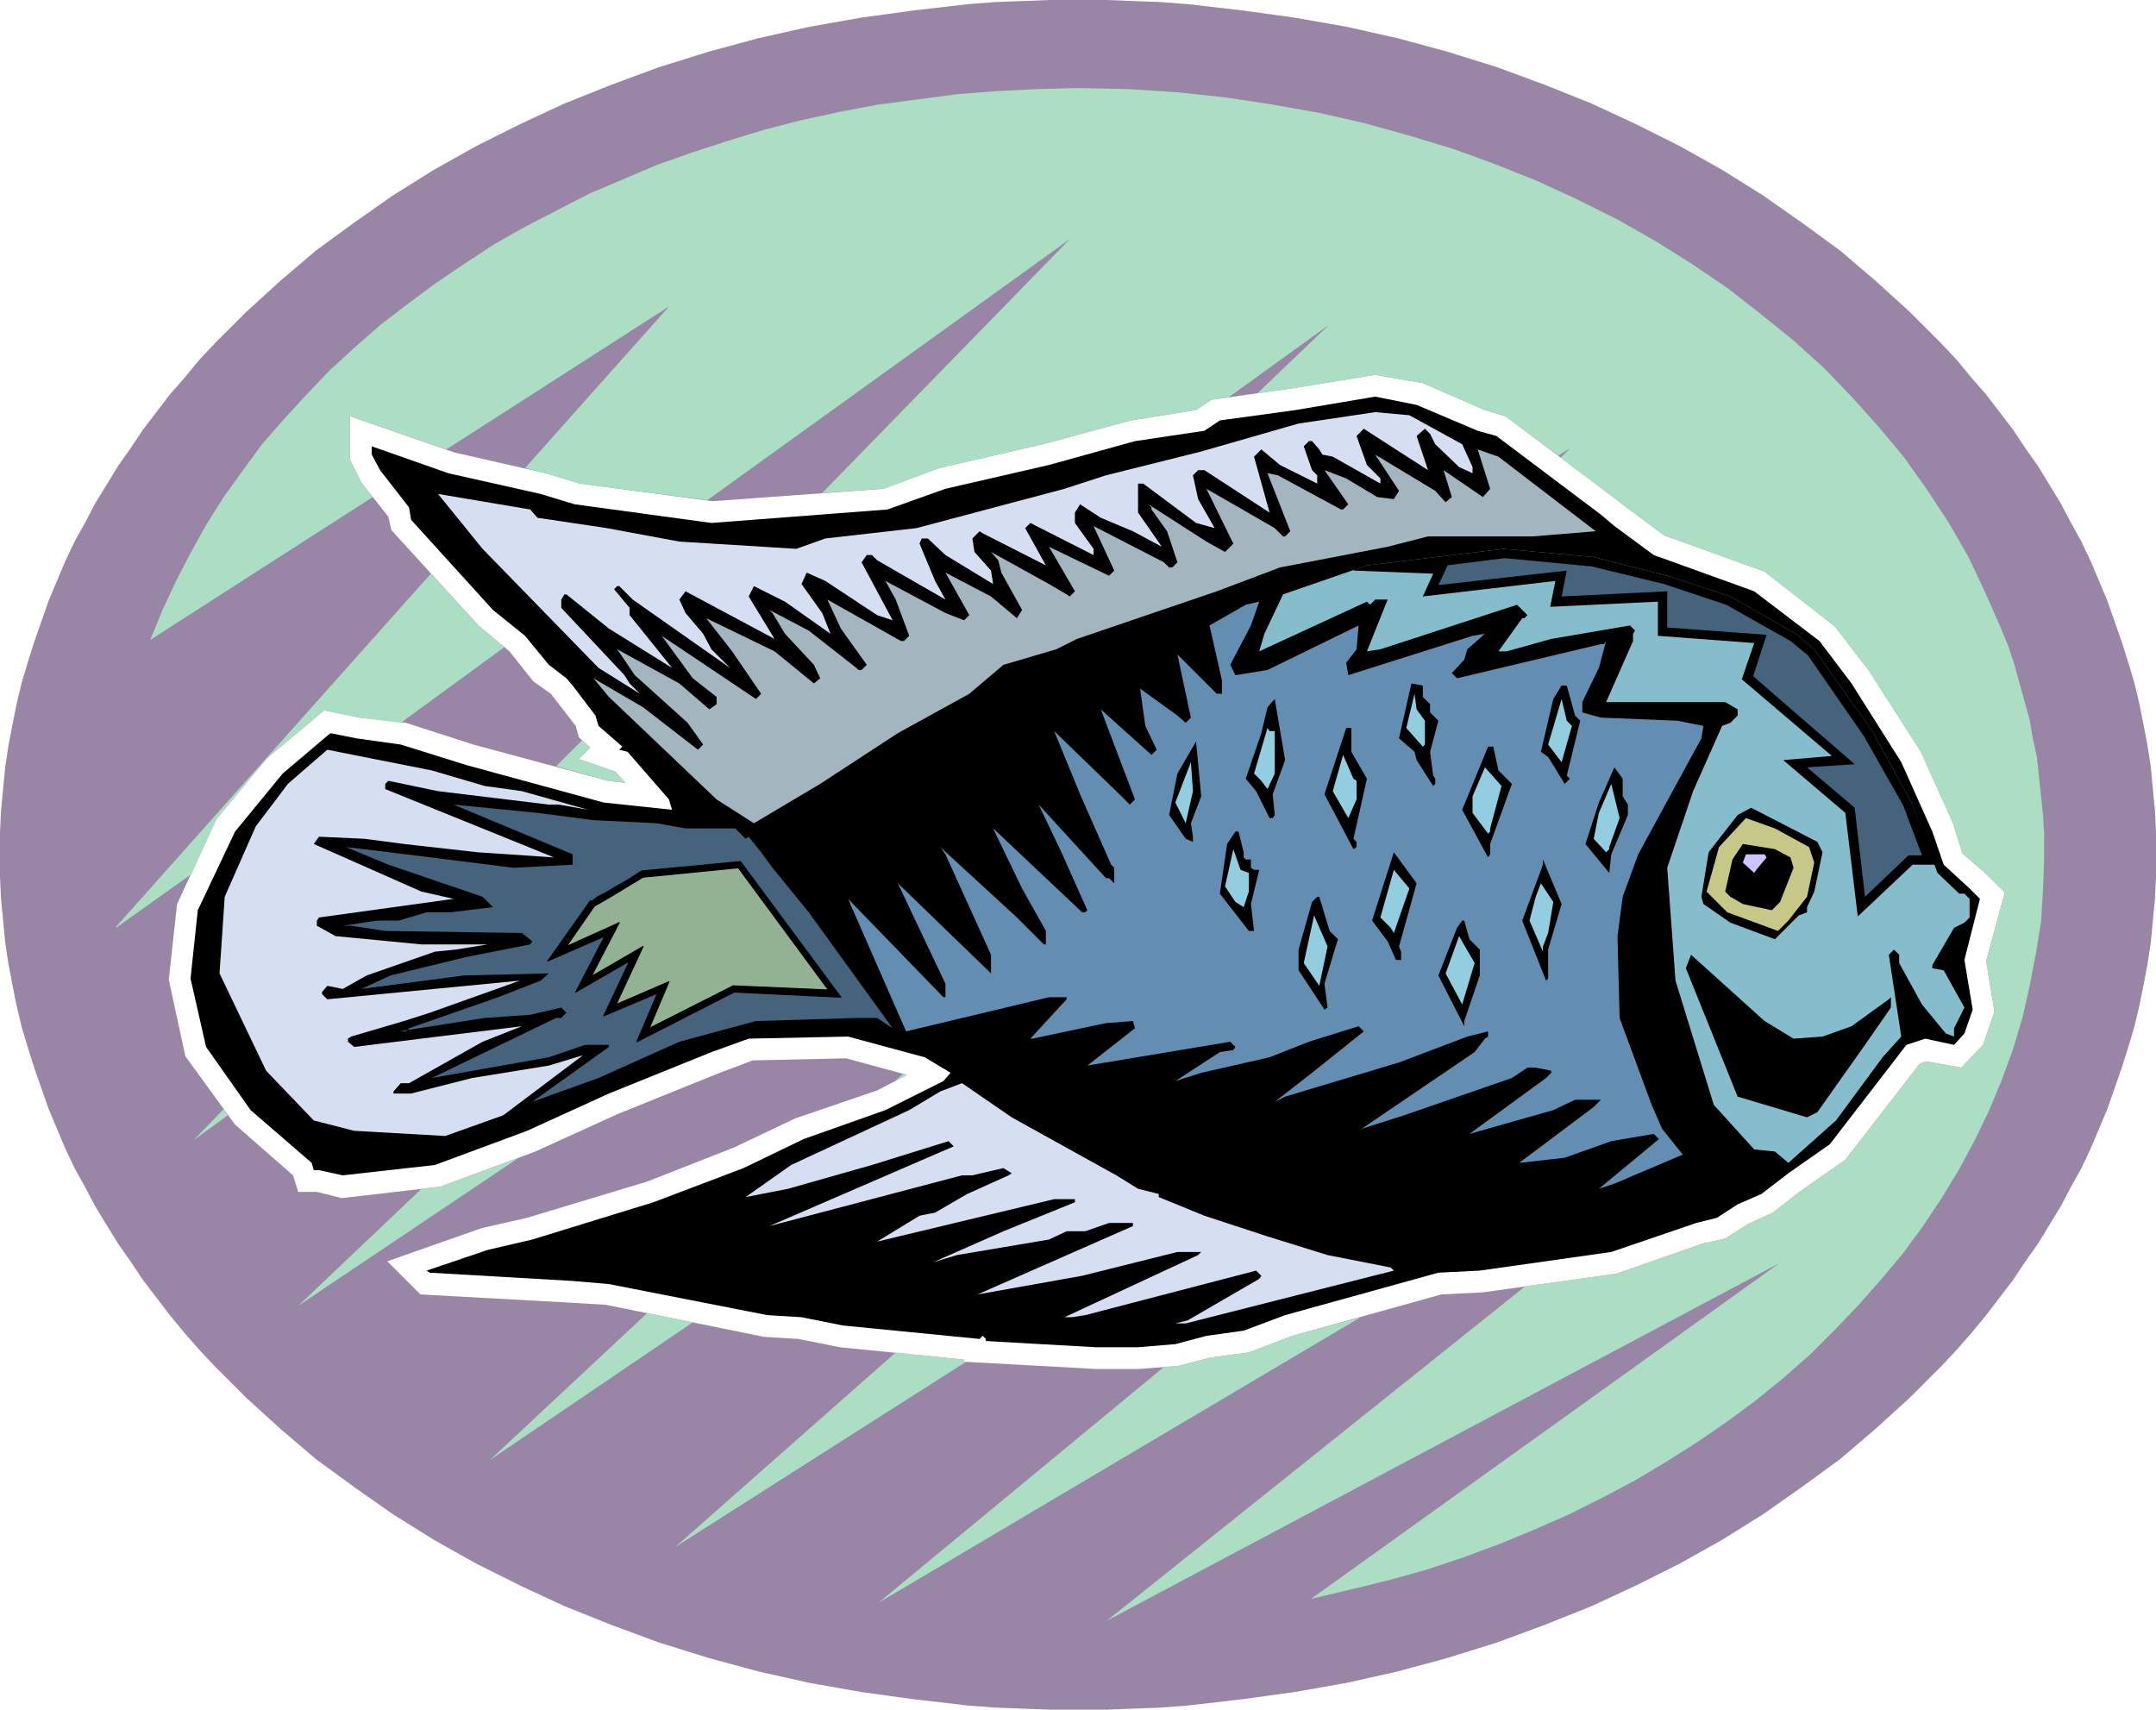 <svg xmlns="http://www.w3.org/2000/svg" fill-rule="evenodd" height="5.499in" preserveAspectRatio="none" stroke-linecap="round" viewBox="0 0 2082 1651" width="6.934in"><style>.pen0{stroke:#000;stroke-width:1;stroke-linejoin:round}.pen1{stroke:none}.brush3{fill:#000}.brush4{fill:#d6def2}.brush8{fill:#93cee0}.brush9{fill:#45637d}</style><path class="pen1" d="M0 826v-22l1-21 2-21 2-21 3-20 4-21 4-20 5-21 6-20 6-19 7-20 7-20 8-19 8-19 9-19 10-18 10-19 11-18 11-18 12-17 12-18 13-17 13-17 14-16 14-17 15-16 16-16 15-15 33-30 34-29 37-27 37-26 40-25 41-23 42-21 43-20 45-18 46-17 48-15 48-13 49-11 51-9 51-7 52-6 26-2 27-1 26-1h54l26 1 27 1 26 2 52 6 51 7 51 9 49 11 48 13 48 15 46 17 45 18 43 20 42 21 41 23 40 25 37 26 37 27 34 29 33 30 15 15 16 16 15 16 14 17 14 16 13 17 13 17 12 18 12 17 11 18 11 18 10 19 10 18 9 19 8 19 8 19 7 20 7 20 6 19 6 20 5 21 4 20 4 21 3 20 2 21 2 21 1 21v43l-1 21-2 21-2 21-3 20-4 21-4 20-5 21-6 20-6 19-7 20-7 20-8 19-8 19-9 19-10 18-10 19-11 18-11 18-12 17-12 18-13 17-13 17-14 17-14 16-15 16-16 16-15 15-33 30-34 29-37 27-37 26-40 25-41 23-42 21-43 20-45 18-46 17-48 15-48 13-49 11-51 9-51 7-52 6-26 2-27 1-26 1h-54l-26-1-27-1-26-2-52-6-51-7-51-9-49-11-48-13-48-15-46-17-45-18-43-20-42-21-41-23-40-25-37-26-37-27-34-29-33-30-15-15-16-16-15-16-14-16-14-17-13-17-13-17-12-18-12-17-11-18-11-18-10-19-10-18-9-19-8-19-8-19-7-20-7-20-6-19-6-20-5-21-4-20-4-21-3-20-2-21-2-21-1-21v-21zm1936 36-18 66 8 49-11 32-21 22-34-6-6 2-72 93-43 30-27 21-24 11-22 14-22 5-83 29-129 18-40 2-144 40-42 16-37 5-31 8-38 3h-42l-127-7v-2l-120-12-40-8-33-2-153-31-34-2-145-8-32-32 91-32 44-10 116-35 84-33 59-28 79-27 29-15-59-16-90 2-32 12-99 40-79 36-92 34-95 11-24-6h-18l-5-16-56-49-48-66-16-74 8-73 38-82 49-59 55-46 34 7 45 5 65 21 130 35 17 2-10-11-35-12 11-11-11-10-3-11-24-31-17-12-23-29-30-25-84-92-3-13-26-33-11-22v-42l101 35 88 20 33 10 128 17 165-12 54-20 100-23 85-23 63-10 15-10 78-11 80-13 46 8 60 26 20 6 105 79 13 10 35 26 97 35 68 53 33 43 50 78 31 69 9 29 22 19 19 19z" style="fill:#9985a6"/><path class="pen1" d="m145 618 12-29 13-28 14-27 15-27 17-27 18-25 19-26 21-24 22-24 22-23 24-22 25-22 26-20 27-20 28-19 29-19 30-17 31-16 31-16 33-14 33-14 34-12 34-11 36-11 35-9 37-8 37-7 38-5 38-5 38-3 40-2 39-1 48 1 47 3 47 5 46 7 45 8 44 10 43 12 43 13 41 15 40 16 39 18 38 19 37 21 35 22 34 23 32 25 31 25 30 27 27 28 26 29 25 30 22 31 21 32 19 33 16 34 15 34 7 17 6 18 5 18 5 18 5 18 3 18 4 18 2 19 2 19 2 19 1 18v20l-1 32-2 32-5 31-6 31-7 31-9 30-11 30-12 29-14 29-15 28-17 28-18 27-19 26-21 25-22 25-23 24-24 24-25 22-27 22-27 20-29 20-30 19-30 18-32 17-32 16-34 15-34 14-35 13-36 12-36 10-37 9-38 9 452-324-649 345 404-323 88-12 83-29 22-5 22-14 24-11 27-21 43-30 72-93 6-2 34 6 21-22 11-32-8-49 18-66-19-19-22-19-9-29-31-69-50-78-33-43-68-53-97-35-35-26-13-10-52-39 9-9-11 7-51-38-20-6-60-26-46-8-80 13-34 5 69-66-97 70-16 2-15 10-63 10-85 23-100 23-54 20-59 4 239-245-350 252-123-16-33-10-20-5 139-156-215 138-93-32v42l11 22 11 14-215 138zm1169 654-466 276 276-228 14-1 31-8 37-5 42-16 66-18zm-381 43-281 179 213-188 66 7v2h2zm-264-38-196 133 152-142 44 9zm195-233 8-7 4 1-12 6zm-363 74-213 143 119-113 18-2 76-28zm-281-41-33 24 29-30 4 6zm317-337 25-25 8 7-11 11 35 12 10 11-17-2-50-14zm-50-115-100 73-40-5-34-7-55 46-49 59-24 53-73 52v-1l304-341 46 50 25 21z" style="fill:#abdec2"/><path class="pen1 brush3" d="m1427 416 18 5 101 76 13 11 38 28 97 35 63 48 31 41 48 76 30 67 11 32 25 23 10 10-15 59 8 48-8 23-10 11-28-6-18 6-74 96-40 28-26 20-23 10-20 13-20 5-82 28-127 18-40 2-148 41-40 15-36 5-30 8-36 3h-41l-106-6v-2l-3-3-3 3-132-13-40-8-33-2-153-30-35-3-138-8-3-2 59-20 43-10 117-36 87-33 58-28 79-28 56-28 7-8-25-15-74-20-96 2-36 13-99 40-79 36-89 33-89 10-23-5h-5l-2-7-59-51-43-61-15-66 7-66 36-76 46-56 46-39 25 5 43 6 64 20 132 36 66 7-3-10-40-46-8-2 3-3-23-20-3-10-22-29-6-7-17-13-23-28-31-25-79-87-2-12-28-36-8-15v-8l74 26 89 20 33 10 132 18 170-13 56-20 100-23 83-23 67-10 15-10 73-10 77-13 40 8 59 25z"/><path class="pen1 brush4" d="m1412 429 10 22v6l-13-6-23-22-5-10-5-5-8 7 11 33-59-38-3-2-7 7 10 28 13 13v5l-46-26-10-2-3-5-7-8h-3l-5 5 8 23 5 5v8l-36-18-18-15-7 7 15 54-63-41h-6l-5 5 5 23 16 28-18-5-51-38h-5v28l23 33-28-15-31-13-20-13-5 8v10l18 25v6l-61-31-5 5 20 36-61-31-3-2-7 7 2 13 16 18 2 13-46-28-17-16h-6l-2 5 15 36 10 18-66-38-5-5h-5l-5 7 30 56-15-5-50-33-18-8-5 11 20 28 8 20-44-31-30-15-5 10 25 41-86-46-6 8 6 13 17 20 8 15 18 18-94-66-13-13h-2l-3 3 15 18v7l41 51-61-38-41-33h-2l-3 5v8l61 65 5 8 10 10-40-25-112-115-43-53 89 15 7 8 67 10 70 13 113 7 28-10 88-10 143-38 40-13 92-23 94-27 74-11 33 3 51 28z"/><path class="pen1" style="fill:#a3b5bf" d="m1541 513-61 5h-101l-39 10-104 20-61 23-135 46-20 10-51 15-33 28-69 38-75 49-64 38-36-23-104-99-15-18 48 28 53 41 5-5-15-21-51-46-17-25 60 33 29 25 7-5v-7l-23-18-30-41 91 61 5-5-28-41-25-32 66 32 38 31 6-5-6-13-28-30-12-20-3-3 38 20 46 36 2 2h3l5-5-25-35-13-28 71 40h3l5-5-13-35-10-18 58 31 18 7 5-5-23-41 44 23 25 21 5-8-20-36-3-12-7-8 56 31 17 10 3 2 5-5-25-43 58 28 5-5-20-43 68 35 5 5h3l5-5-10-30-15-21v-2l-3-3 56 36 18 10 8-8-26-53 66 38 8 8h2l5-5-22-56 10 2 61 33h2l5-5-23-33 21 8 30 18 16 2 5-8-23-35 58 35 10 11 6-5-8-26 38 26 7-8-12-38 20 7 94 72z"/><path class="pen1" style="fill:#85bdcc" d="m1610 556 61 20 63 36 18 15 56 79 38 69 25 68 21 20h5l5 5v18l-5 5-10 5-21 36v3l11 2 20 36-10 20v8l-8-3-23-28-22-40v-8l-5-5-5 5 12 79-18 20-45 61-46 41-13-11-20-2-39-43-37-120-8-109 25-74 28-63 8-3 7-7v-6l-12-7h-115l26-59v-7l2-3-5-5-76 13-43 12h-8l23-32h2l3-3-10-10-132 43-13 2 20-50h-12l-5 5-3-3-104 48 5-17 18-38 81-28 132-16 87 8 71 18z"/><path class="pen1" style="fill:#638eb2" d="m1188 642 5 10 31-5 88-43-2 23-10 13 2 12 120-38 12-2-17 15-3 10-12 13 5 5 139-33h3l2-3-7 26-16 33v10l18 5 74 3 25 5-2 12-61 112-15 41-5 38 2 79 31 84 10 23 20 25-66 28-15 5 58-48-5-5-41 7-45 16-44 5 72-54 7-7h-25l-21 10-81 23 74-54 5-5v-2l-15-3h-8l-15 10-104 36-41 13 109-74 10-13 3-2v-5l-20 5-66 25-110 33-10 5 36-28 50-40-5-5-48 15-38 15-66 15-25 8 43-28 13-2 2-3-5-5-138 23 46-36-2-7-26 2-71 15h-2l35-38v-2h-17l-138 33-46-105-10-23-2-2 94 97h2v-13l-46-97-2-2 92 89v-18l-44-97-5-7 74 68 26 26h2v-13l-23-41-28-58-2-2 88 83h3l2-2-25-56-22-46 65 71h3l5 5v-15l-3-3-30-68-25-61 63 61 10 10 5-5-33-87 49 44 5-5-11-23-5-36 36 26 8 7 5-5-13-61 38 38h5v-13l-12-53 35-20 13-3-8 23-20 38z"/><path class="pen1 brush3" d="m1374 673 7 7v8l8 8-8 30 3 23 2 3v5l-2 2-16-25-2-8-15-13 12-53 11 2v11zm147 18 5 5-13 53 3 3-5 5-16-26-7-5 12-51 8-13h5l8 29z"/><path class="pen1 brush8" d="M1376 696v23l-2 2-16-18 8-33 2 15 8 11z"/><path class="pen1 brush3" d="m1229 767 2 20-2 3h-3l-13-26-10-12 15-44 6-25 7-8 10 59-12 33z"/><path class="pen1 brush8" d="m1518 701-10 35-13-17 13-44 5 21 5 5zm-287 5v41l-7 15-6-8-7-7 13-44 2 3h5z"/><path class="pen1 brush3" d="m1305 726 15 26-13 58 3 3v5l-3 2-28-53 21-64h5v23zm-155 69 2 13v5l-7-3-16-23 8-40 18-31 5 53-10 26zm297-51 13 13-21 58v10l-2 3-25-46 25-61h5l5 23z"/><path class="pen1 brush4" d="m468 759 36 5 64 18-28-5h-10l-41-5-66-8-48-10-3 3v5l163 66-74-5-71-8-38-5-44-2-5 7 104 46 31 7-130 18-2 3v5l18 10 83 8h64l-31 5-20 2-66 23-23 13-15-3-5 6v2l5 5 186-18-87 31-25 8-51 15-3 2v3l6 5 162-20-38 15-71 40h-8l-7 8v2h17l59-15 74-12 33-10-77 58-56 20-88-5-39-10-46-48-45-94 5-74 30-68 31-41 38-33 101 20 51 15z"/><path class="pen1 brush8" d="M1310 754v18l-8 18-15-26 10-35 10 23 3 2zm-165 41-10-20 15-39 2 28-7 31zm294 5v3l-2 2-15-20v-16l12-28 16 18-11 41z"/><path class="pen1 brush3" d="m1567 769 5 8v10l-16 38-2 18-23-28 13-40 15-34 8 11v17z"/><path class="pen1 brush8" d="M1554 818v2l-3 3-12-13 5-25 12-28 8 33-10 28z"/><path class="pen1 brush9" d="m573 792 61 3 28 5h48l10 10 3-2 12 15 11 15 35 43 81 112-15-10h-18l-99 3-74 20-78 35-64 23 74-53v-2h-23l-35 12-113 20 120-58h5l5-5-5-5-30 7-44 3-83 13h7l3-3 86-30 41-16 8-7-82 2-38 5-61 8 28-13 74-18 61-12 2-3-10-8-132-2-33-5h-8l33-5h21l27-8h23l41-5-10-10-91-31-41-17 58 7 104 13 57-3v-10l-115-48 81 8 54 7z"/><path class="pen1 brush3" d="m1760 823-8 38-7 15v5l-8 3-23 23-43-16-26-18-2-7 7-43 28-36 13-7 64 33 5 10z"/><path class="pen1" style="fill:#c7c787" d="m1747 818 5 15-7 33-18 23-10 10-49-18-20-20 12-43 26-28 28 10 33 18z"/><path class="pen1 brush3" d="M1201 823v5l2 2h5v8l3 2h5l-8 33 3 26h-5l-28-36 7-48 8-12h3l5 20zm528 5 3 10-13 33-8 8-28-6-12-7-5-5 7-31 10-15 31 5 15 8z"/><path class="pen1 brush8" d="M1206 843v18l-5 15-8-5-10-15 8-36 7 20 8 3z"/><path class="pen1 brush3" d="m1351 914 2 5v8h-5l-8-18-15-20 21-66 22 30-17 61z"/><path class="pen1" style="fill:#cfc4ff" d="m1706 828-10 12-2 3-11-10 3-8h18l2 3z"/><path class="pen1 brush3" d="M1495 917v28l-2 2-23-58 20-54v-5l18 43-13 44z"/><path class="pen1 brush8" d="m1346 901-3-5-10-10 13-46 15 18-15 43zm149 0-5 13v5l-13-30 6-23 5-13 12 18-5 30z"/><path class="pen1 brush3" d="m1284 899 8 8-13 43 3 23-3 2-15-23-10-15v-20l13-46 5-5h2l10 33z"/><path class="pen1 brush8" d="m1274 952-15-22 10-46 13 30-8 38z"/><path class="pen1 brush3" d="m1638 1084 61 49 2 2h3l-23 16-43 15-20 10-176 38-94-2-89-21-20-10-23-5-71-25-100-51-58-38-66-46-8-5 87-31-41 41 8 5 96-25-40 35v3l5 5 101-15 11-5h7l-56 32v11h31l61-21 84-30-76 58-6 10 6 8 70-23 110-38-99 74-3 7-2 3h25l117-43 25-5-60 40-11 3-2 8-3 2 10 10 143-53-87 56 8 15 71-15 64-18-56 46v2l5 6 48-16 59-20 32-5 3-3-3-7-30-31-33-71-10-84 13-48 20 132 23 68z"/><path class="pen1 brush3" d="m1419 907 10 10v25l-15 44v5l-25-49 18-46 5-7h2l5 18z"/><path class="pen1 brush8" d="m1412 970-16-30 13-36 15 26-12 40z"/><path class="pen1 brush3" d="m1732 1003 28-2 28-10 36-26 2-2v10l-25 36-46 65-10 5-67-20-50-124 5-13 71 64 28 17z"/><path class="pen1 brush4" d="m1078 1135 21 13 20 5v3l44 18 61 20 58 18 61 12 3 3-201 51h-10l12-3 69-40 2-3-5-5-165 43-13 2h-7l129-60 3-3h-23l-92 23-101 18 150-66v-3h-23l-23 8h-18l-17 8-89 15-23 7 68-30 69-28v-3h-20l-171 41 41-25 15-3 31-18 40-18 3-2-8-5-30 7h-10l-186 49 178-77-5-5-74 23-81 23-41 8 44-31 114-53 30-18 21-8 48 33 101 56z"/><path class="pen1 brush3" d="m570 870-41 58 55-24-28 54 52-30-25 53 52-22-20 47 94-48 103 5-97-131-95 9-2 1-6 4-8 5-9 5-10 6-8 4-5 4h-2z"/><path class="pen0" fill="none" d="m570 870-41 58 55-24-28 54 52-30-25 53 52-22-20 47 94-48 103 5-97-131-95 9-2 1-6 4-8 5-9 5-10 6-8 4-5 4h-2"/><path class="pen1" style="fill:#93b293" d="m621 847-33 20-14 8-27 39 51-23-27 52 50-29-26 56 51-22-19 45 81-41 92 4-87-118-91 9h-1z"/><path class="pen0" fill="none" d="m621 847-33 20-14 8-27 39 51-23-27 52 50-29-26 56 51-22-19 45 81-41 92 4-87-118-91 9h-1"/><path class="pen1 brush3" d="m1610 556 61 20 63 36 18 15 56 79 38 69 23 60h-22l-53 50-12-100-60-51 47-4-87-74 12-35-93-7v-33l-104 5 5-25-128 15 10-22-77-3 1-1 12-4 132-16 87 8 71 18z"/><path class="pen1 brush9" d="M1856 826h-13l-42 40-10-86-46-39 46-3-98-85 13-40-96-7v-35l-102 5 5-25-124 14 9-19h-1l56-7 84 8 70 17 60 20 62 35 17 14 54 78 38 67 18 48z"/></svg>
